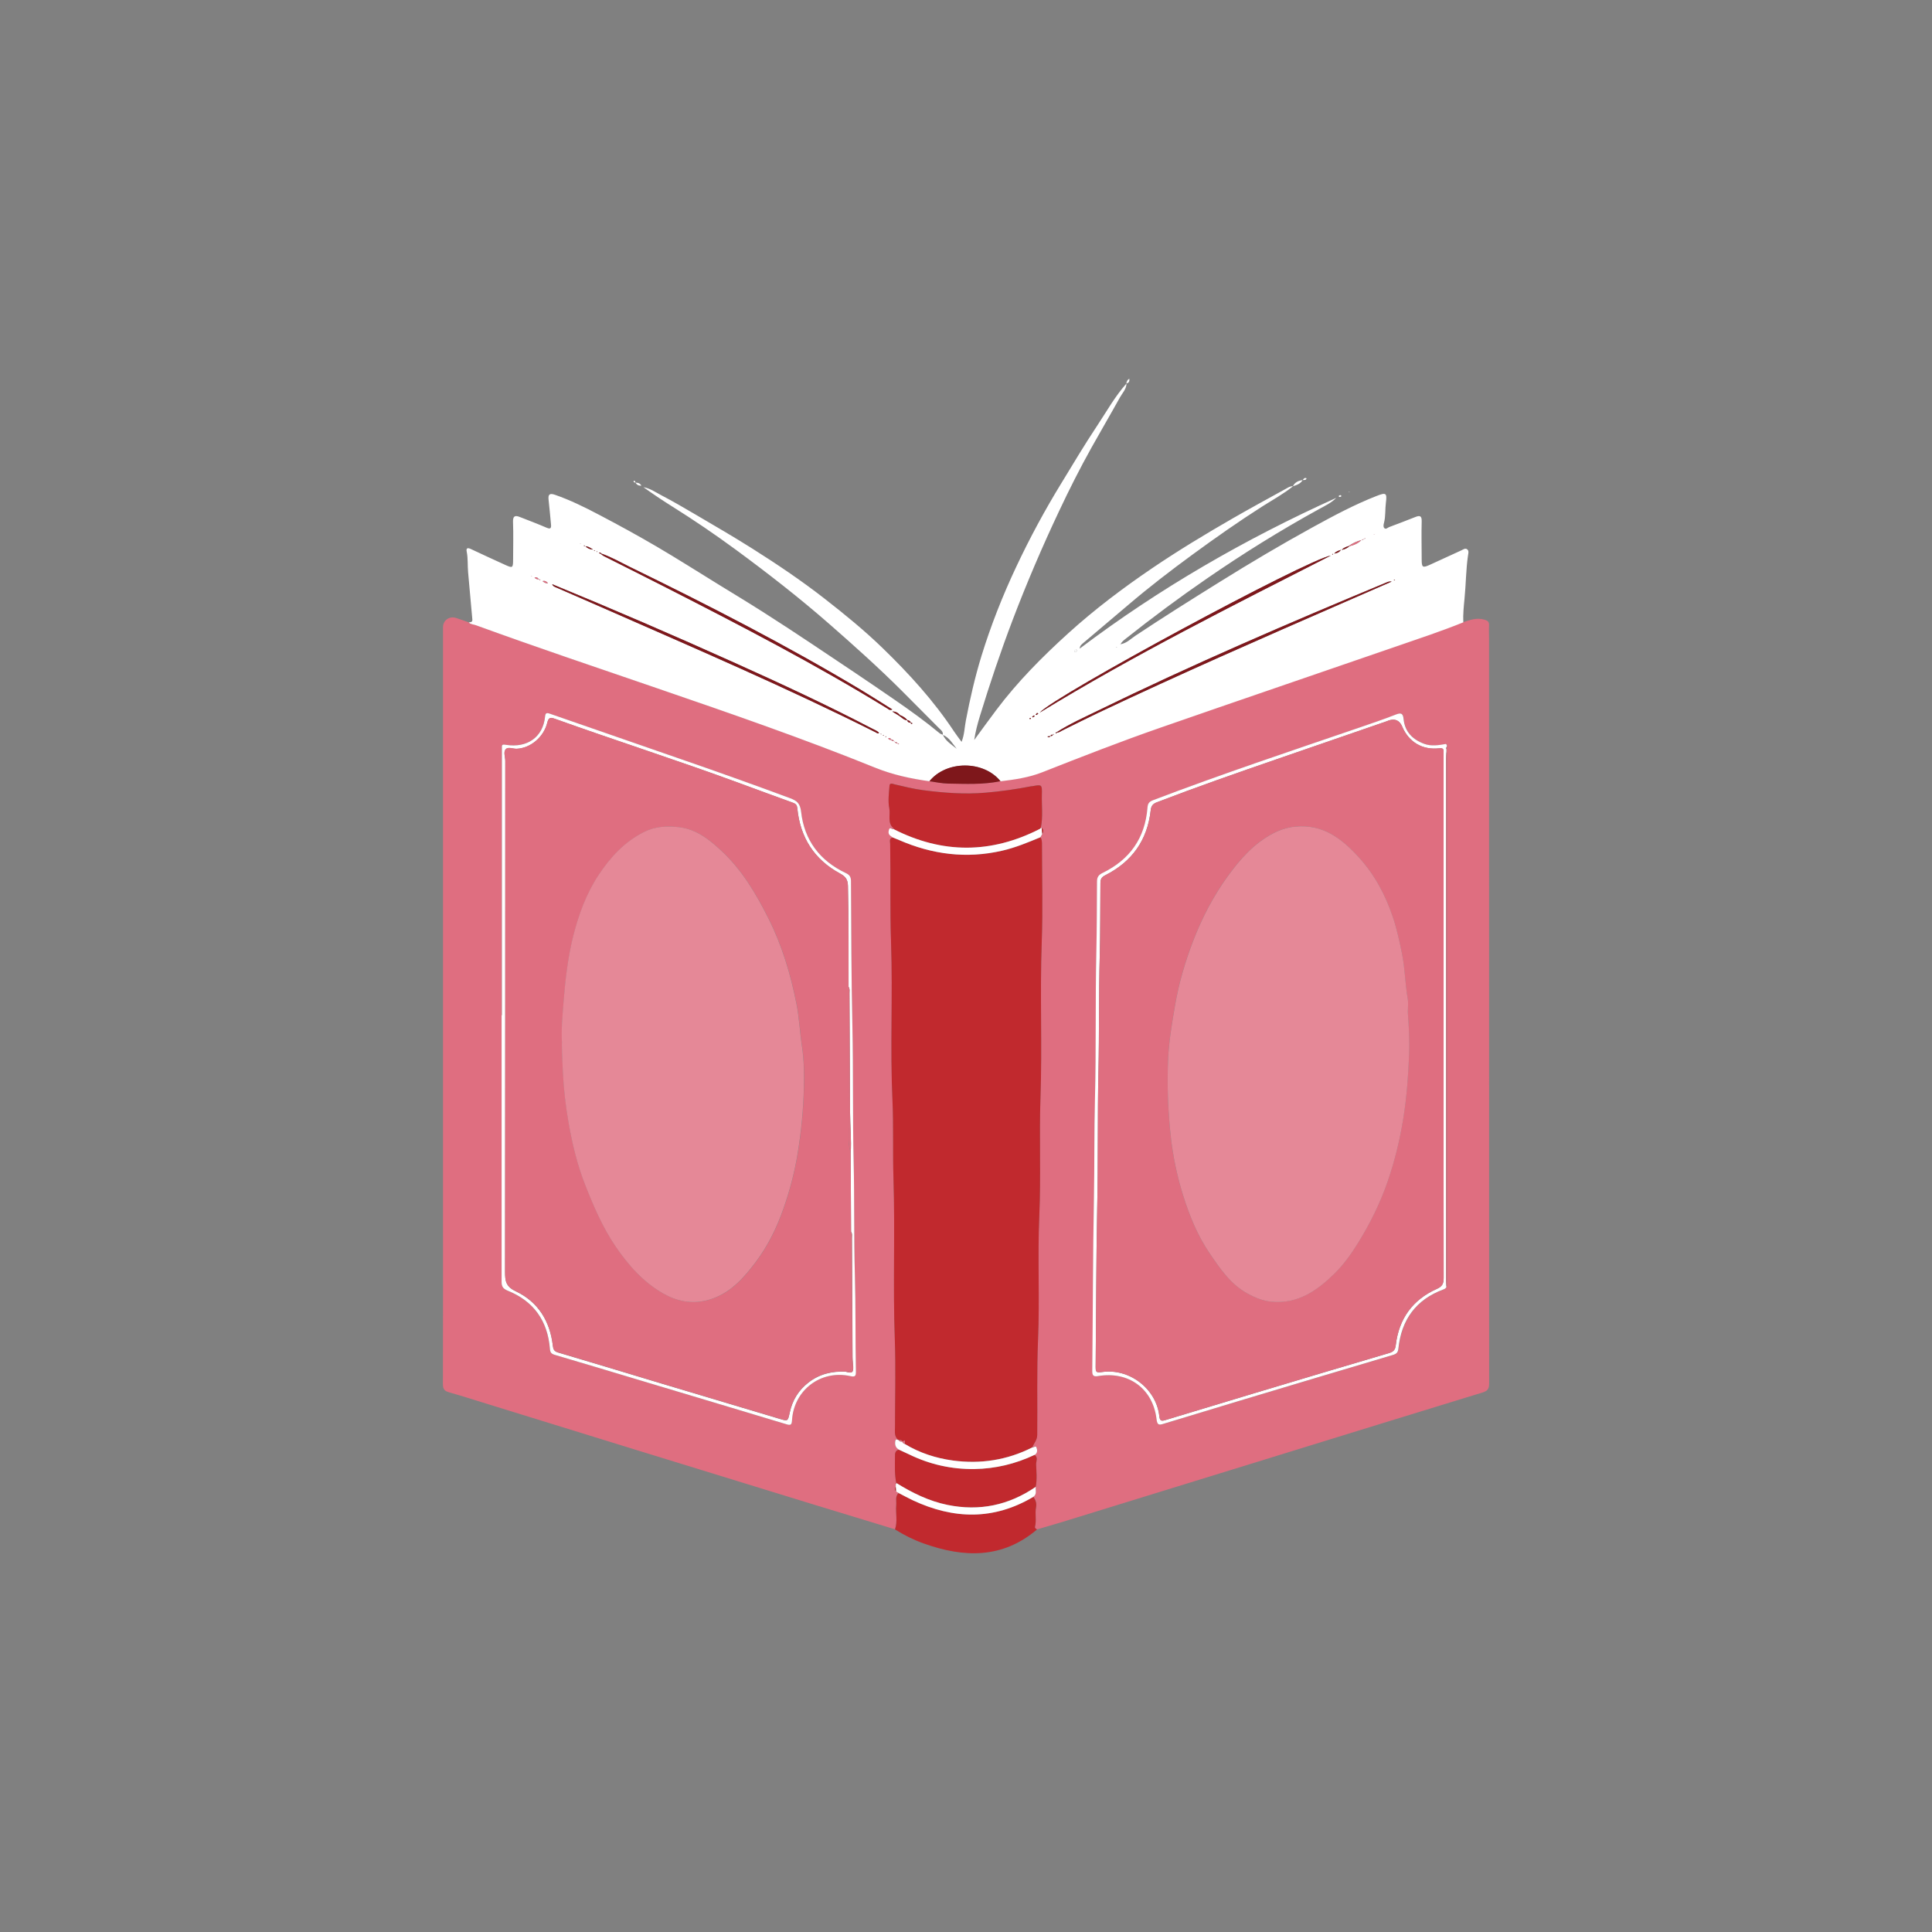 <?xml version="1.0" encoding="UTF-8"?><svg id="bordes" xmlns="http://www.w3.org/2000/svg" viewBox="0 0 428 428"><rect x="0" y="0" width="428" height="428" fill="#808080" stroke="none"/><defs><style>.cls-1{fill:#c1292e;}.cls-2{fill:#df6e80;}.cls-3{fill:#fff;}.cls-4{fill:#e58897;}.cls-5{fill:#7e171b;}.cls-6{fill:#fefefe;}</style></defs><path class="cls-2" d="M324.11,137.85c1.53-.51,3.03-1.07,4.73-.58.75.22,1.07.48,1.03,1.26-.05.99,0,1.99,0,2.98,0,55,0,110,.02,164.99,0,1.14-.32,1.63-1.42,1.97-14.89,4.55-29.76,9.15-44.64,13.74-16.13,4.97-32.25,9.95-48.38,14.92-1.9.58-3.8,1.12-5.71,1.68-.24-.13-.53-.32-.45-.61.37-1.42-.04-2.89.23-4.29.19-.96-.12-1.63-.59-2.34.82-.58.45-1.44.51-2.2.34-1.65.16-3.32.1-4.97-.02-.68.49-1.55-.34-2.12.67-.42.61-1.1.39-1.66-.18-.45-.61.1-.94.02.38-.92,1.11-1.62,1.12-2.77.08-7.04-.12-14.08.18-21.12.39-9.15-.12-18.32.28-27.49.38-8.7-.04-17.42.26-26.14.4-11.51-.14-23.03.28-34.54.26-7.13.05-14.28.05-21.42,0-.59,0-1.18-.32-1.7.13-.25.27-.49.4-.74.25-.47.38-.93-.13-1.32-.07.02-.14.03-.21.03.54-2.45.18-4.94.25-7.41.06-2.26.01-2.26-2.1-1.87-.09.02-.18,0-.27.02-3.34.66-6.69,1.13-10.1,1.42-4.65.4-9.22.04-13.81-.55-2.14-.28-4.22-.82-6.31-1.29-.42-.1-1.1-.45-1.16.31-.13,1.65-.38,3.37-.05,4.95.31,1.52-.53,3.36,1.07,4.56-.03.03-.07.06-.1.09-.33.15-.78-.54-.99.06-.15.42-.23.95.2,1.33.19.17.42.31.63.46-.9.16-.62.89-.61,1.41.13,7.31-.06,14.62.2,21.93.4,11.64-.23,23.3.31,34.94.26,5.72.04,11.45.22,17.18.38,11.91-.14,23.84.3,35.76.24,6.45.04,12.92.04,19.39,0,1.03-.22,2.13.79,2.89-.29-.04-.66-.41-.75.26-.11.82.1,1.45.85,1.86-.91.18-.89.9-.89,1.58,0,1.93-.1,3.88.28,5.79h0c-.14.02-.21.09-.11.23,0,.2-.01.4-.02.61-.23.36-.25.7.07,1.02l.58.36c-.83.75-.46,1.75-.54,2.65-.16,1.8.34,3.64-.27,5.42-6-1.83-12-3.64-17.99-5.48-13.24-4.07-26.48-8.14-39.72-12.22-10.78-3.32-21.56-6.66-32.33-9.99-2.93-.91-5.86-1.84-8.81-2.68-.98-.28-1.3-.73-1.3-1.78.04-13.92.02-27.84.02-41.76,0-41.98,0-83.97,0-125.95,0-1.5,1.39-2.5,2.87-2.04.95.29,1.88.65,2.81.97.45.43,1.08.42,1.62.62,13.3,4.85,26.72,9.36,40.11,13.95,16.21,5.56,32.4,11.16,48.29,17.59,3.88,1.57,7.9,2.44,12.02,3.01,1.38.18,2.76.5,4.14.52,3.87.07,7.76.27,11.59-.53,3.14-.37,6.27-.83,9.22-1.99,8.69-3.43,17.39-6.82,26.2-9.89,17.38-6.05,34.81-11.97,52.2-17.98,4.98-1.72,9.99-3.37,14.88-5.35ZM320.37,164.82c-1.61.28-3.23.57-4.81-.02-2.56-.95-4.3-2.67-4.58-5.49-.13-1.37-.64-1.43-1.78-.98-2.56,1-5.17,1.89-7.77,2.78-15.36,5.26-30.78,10.38-45.95,16.17-.98.37-1.17.82-1.24,1.69-.53,6.71-3.92,11.48-9.92,14.41-.89.43-1.26.9-1.26,1.92-.03,5.28-.03,10.57-.15,15.85-.25,10.75-.02,21.51-.3,32.26-.19,7.36-.1,14.73-.23,22.09-.24,12.74-.23,25.48-.37,38.22-.01,1.09.33,1.29,1.33,1.13,6.76-1.13,12.15,2.84,12.92,9.61.15,1.33.59,1.26,1.56.96,5.56-1.71,11.13-3.39,16.7-5.06,11.36-3.41,22.73-6.82,34.1-10.19.81-.24,1.11-.55,1.21-1.43.67-6.36,3.89-10.83,9.97-13.08.32-.12.57-.26.68-.59.27-.46.14-.97.14-1.46,0-38.5,0-77.01,0-115.51,0-.49.13-1-.14-1.46,0-.21,0-.42.01-.63.03-.19.06-.38.09-.57,0-.13,0-.26,0-.39,0-.13,0-.24-.18-.21ZM111.19,224.9s-.05,0-.08,0c0,19.71,0,39.42,0,59.12,0,1.03.36,1.5,1.39,1.92,5.73,2.32,8.8,6.68,9.31,12.82.07.8.27,1.14,1.07,1.38,6.36,1.86,12.71,3.79,19.06,5.69,10.76,3.23,21.52,6.44,32.28,9.69.9.27,1.16.15,1.22-.84.4-6.72,6.38-11.27,12.92-9.83,1.1.24,1.27-.03,1.24-1.06-.14-7.14-.03-14.28-.23-21.42-.24-8.31-.07-16.63-.27-24.94-.24-10.07-.06-20.15-.28-30.23-.23-10.66-.24-21.33-.31-32,0-.95-.29-1.39-1.17-1.8-5.74-2.72-9.18-7.28-9.88-13.57-.21-1.87-.95-2.45-2.45-3.01-8.21-3.05-16.45-5.99-24.73-8.84-9.52-3.28-19.03-6.58-28.53-9.89-.72-.25-.94-.09-1.01.67-.44,4.55-3.96,6.99-8.64,6.25-1.02-.16-.93.07-.92.76,0,19.71,0,39.42,0,59.13Z"/><path class="cls-3" d="M205.88,173.07c-4.12-.57-8.14-1.44-12.02-3.01-15.89-6.43-32.08-12.03-48.29-17.59-13.39-4.59-26.81-9.11-40.11-13.95-.54-.2-1.17-.19-1.62-.62.36-.1.86,0,.8-.66-.32-3.49-.63-6.98-.94-10.47-.14-1.52,0-3.06-.31-4.58-.17-.83.25-.88.93-.56,2.49,1.18,4.99,2.32,7.49,3.46,1.78.82,1.85.77,1.86-1.16,0-2.76.09-5.52-.02-8.27-.05-1.37.45-1.55,1.53-1.12,1.97.77,3.95,1.52,5.9,2.36.81.35,1.07.18.99-.67-.18-1.83-.33-3.67-.54-5.5-.14-1.2.22-1.53,1.41-1.12,3.41,1.18,6.63,2.78,9.81,4.45,4.31,2.26,8.58,4.6,12.78,7.06,4.62,2.71,9.13,5.59,13.69,8.39,3.25,2,6.53,3.98,9.75,6.03,3.69,2.35,7.34,4.74,10.98,7.17,6.18,4.13,12.36,8.24,18.47,12.47,3.33,2.3,6.62,4.67,9.74,7.26.2.16.47.23.71.34.64,1.42,1.94,2.17,3.07,3.1-.92-1.14-1.62-2.49-3.08-3.09.12-.71-.41-1.06-.82-1.46-2.76-2.78-5.52-5.57-8.29-8.33-5.14-5.13-10.54-9.96-16-14.74-6.65-5.82-13.61-11.23-20.71-16.46-4.64-3.41-9.41-6.65-14.3-9.71-2.11-1.32-4.17-2.71-6.19-4.16,1.45.25,2.63,1.09,3.87,1.74,2.63,1.37,5.19,2.87,7.75,4.37,4.18,2.46,8.38,4.89,12.48,7.48,5.48,3.46,10.86,7.08,15.98,11.07,4.48,3.49,8.87,7.07,12.95,11.03,5.83,5.66,11.28,11.63,15.77,18.42.5.75,1.05,1.46,1.67,2.31.64-1.58.65-3.19.95-4.73.92-4.82,2.01-9.58,3.45-14.28,2.1-6.81,4.71-13.42,7.75-19.86,2.97-6.31,6.29-12.45,9.93-18.4,2.61-4.27,5.16-8.57,7.93-12.73,2.11-3.17,3.97-6.54,6.53-9.4h0c-.02,1.26-.93,2.13-1.48,3.13-2.06,3.72-4.22,7.39-6.29,11.1-2.56,4.59-4.93,9.29-7.17,14.05-3.73,7.9-7.17,15.93-10.28,24.1-2.67,7.03-5.07,14.15-7.27,21.34-.52,1.71-.98,3.44-1.25,5.27,1.63-2.22,3.24-4.46,4.9-6.66,4.7-6.26,10.19-11.78,15.97-17.02,5.82-5.27,12.07-9.98,18.55-14.38,5.81-3.94,11.82-7.57,17.9-11.07,3.9-2.25,7.86-4.39,11.8-6.57.47-.26.93-.58,1.51-.51,0,0,0,0,0,0-2.11,1.69-4.47,2.98-6.74,4.42-5.32,3.39-10.48,7.01-15.56,10.73-4.79,3.51-9.51,7.13-14.03,10.98-3.36,2.86-6.74,5.69-10.1,8.55-.36.31-.8.59-.83,1.28,17.65-13.34,36.69-24.3,56.83-33.39-1.09,1.11-2.5,1.76-3.82,2.49-8.56,4.71-16.84,9.86-24.88,15.41-6.11,4.21-12.07,8.64-17.89,13.26-.46.36-.93.72-1.2,1.26-.03.01-.07.02-.1.04-.02.01-.01.05-.02.08.04-.04.08-.08.12-.12,1.35-.21,2.29-1.21,3.34-1.91,6.11-4.06,12.32-7.96,18.54-11.83,6.8-4.24,13.69-8.33,20.72-12.19,4.58-2.51,9.18-4.98,14.06-6.89,2.15-.84,2.42-.75,2.13,1.48-.19,1.47-.04,2.97-.41,4.42-.1.39-.22.88.05,1.18.36.39.73-.08,1.08-.21,1.94-.73,3.87-1.46,5.8-2.23,1-.4,1.45-.28,1.41.96-.07,2.8-.01,5.6,0,8.4,0,1.85.19,1.97,1.93,1.17,2.29-1.05,4.58-2.11,6.87-3.15.4-.18.84-.55,1.26-.24.46.34.27.93.2,1.39-.46,3.16-.45,6.36-.77,9.54-.17,1.75-.35,3.5-.27,5.26-4.89,1.98-9.9,3.63-14.88,5.35-17.4,6.01-34.82,11.93-52.2,17.98-8.82,3.07-17.52,6.46-26.2,9.89-2.95,1.16-6.08,1.62-9.22,1.99-3.72-4.64-11.98-4.64-15.74.01ZM302.14,119.39c-.18.09-.36.18-.54.27-1.06.22-2,.72-2.89,1.33-.49.17-1,.32-1.51.83.78-.12,1.29-.42,1.76-.83.99-.22,1.89-.62,2.63-1.34.21-.02.43-.04.54-.27.08-.09.33.11.3-.17-.1.06-.19.12-.29.18ZM198.81,164.69c.09.07.17.14.26.21.03-.05.06-.09.09-.14-.11-.03-.23-.06-.34-.09-.1-.25-.31-.28-.54-.27-.09-.09-.18-.18-.27-.27-.11-.22-.32-.26-.54-.28-.14-.24-.31-.4-.61-.35-.03,0-.07.08-.07.1.11.32.39.27.64.29.1.26.32.26.55.26.09.09.18.18.28.26.12.22.33.25.55.27ZM304.59,118.31c-.09.03-.18.07-.28.1.03,0,.07.03.08.02.07-.04.13-.09.19-.13l.05-.04-.04.05ZM233.27,162.8c-.26-.06-.49-.08-.55.27-.22.02-.43.04-.65.06.03.06.05.15.1.16.24.07.43,0,.53-.25.23.01.45,0,.55-.27.07-.03.15-.07.22-.1l-.15-.09c-.02.07-.04.14-.06.21ZM201.81,160.06c-.14.24.03.29.2.33.03,0,.08-.11.12-.17-.11-.04-.23-.09-.34-.13-.16-.34-.44-.5-.8-.56-.41-.55-.99-.86-1.61-1.11-.45-.48-.98-.83-1.72-.79.52.32,1.04.64,1.56.97.55.36,1,.91,1.71.97.16.4.43.6.87.49ZM119.35,128.34c.1.07.19.14.29.2.03-.05.06-.09.09-.14-.12-.02-.24-.05-.36-.07-.23-.33-.49-.58-.94-.38.25.34.58.38.93.39ZM129.65,121.02c-.07-.07-.15-.15-.22-.22-.04.04-.07.08-.11.12.12.03.23.05.35.08.43.43.92.7,1.72.76-.65-.43-1.12-.76-1.74-.74ZM133.19,122.63c-.08-.19-.23-.24-.42-.21-.03,0-.06.06-.08.1.14.07.29.13.43.2.21.16.41.35.64.47,4.63,2.34,9.28,4.66,13.91,7.02,16.58,8.46,33.1,17.02,48.97,26.78.24.15.47.45,1.05.18-2.35-1.47-4.57-2.9-6.83-4.26-16.63-9.98-33.87-18.82-51.3-27.31-2.1-1.02-4.13-2.22-6.36-2.97ZM122.33,129.42l-.03-.03.04.04c.17.49.63.6,1.04.78,3.51,1.53,7.03,3.06,10.54,4.6,20.16,8.86,40.41,17.55,60.11,27.44.21.1.42.37.72.11-.4-.47-.97-.65-1.48-.92-10.08-5.28-20.4-10.05-30.78-14.72-13.29-5.98-26.67-11.76-40.15-17.3ZM234.13,162.3c.48,0,.84-.3,1.24-.5,2.63-1.3,5.25-2.63,7.9-3.88,18-8.53,36.24-16.52,54.5-24.48,3.51-1.53,7.02-3.06,10.53-4.6-.39-.07-.73.01-1.04.15-21.6,8.98-43.09,18.21-64.11,28.48-3.07,1.5-6.21,2.89-9.09,4.76-.1.03-.29.03-.19.18.08.12.21.02.26-.11ZM294.83,123.07c-5.3.88-61.25,31.07-64.5,34.8,20.86-12.78,42.73-23.7,64.5-34.8ZM297.08,121.8c-.62.22-1.07.32-1.51.84.67-.1,1.09-.26,1.51-.84ZM121.41,129.19c-.3-.3-.59-.62-1.22-.45.42.35.77.53,1.22.45ZM238.55,144.26c.05-.25-.03-.38-.17-.34-.15.05-.31.18-.39.31-.07.12.04.28.19.25.16-.04.29-.17.37-.22ZM229.74,157.94c-.1.12-.21.25-.32.37.08.03.19.1.23.07.14-.09.25-.22.38-.34-.08-.03-.15-.06-.29-.1ZM229.23,158.67c-.09-.09-.17-.19-.18-.19-.14.09-.27.2-.4.3.04.05.12.16.13.15.15-.07.29-.17.45-.26ZM228.4,159.24c-.04-.1-.06-.21-.09-.21-.07,0-.16.02-.21.06-.04.03-.01.13-.02.19.1-.02.2-.03.32-.05ZM128.52,120.43l.06.08.04-.08h-.1ZM247.44,143.35s-.07-.04-.1-.03c-.12.03-.12.09-.02.14.03.01.08,0,.1-.02.02-.01,0-.06.01-.09ZM309.05,128.48s-.06-.08-.08-.07c-.07,0-.14.04-.21.06.03.03.06.08.08.07.07,0,.14-.04.21-.06ZM117.87,127.67c-.07,0-.15-.02-.22-.03.03.02.07.06.1.07.04,0,.08-.03.12-.04ZM196.24,163.11s-.07.06-.11.08c.03.03.06.08.09.08.03,0,.07-.05.1-.07-.03-.03-.06-.06-.09-.09ZM195.7,162.84l-.1.08s.06.08.09.08c.03,0,.07-.05.1-.07-.03-.03-.06-.06-.09-.09ZM195.24,162.63s-.05-.07-.08-.07c-.03,0-.06.04-.09.06.04.03.08.05.12.08.01-.02.03-.05.04-.07ZM295.3,122.74s-.07-.05-.09-.04c-.12.04-.13.11,0,.16.02,0,.07-.02.09-.04.01-.01,0-.05,0-.08ZM132.31,122.22s-.05-.08-.08-.08c-.03,0-.06.04-.09.07.04.03.08.05.13.08.02-.02.03-.05.04-.07ZM131.69,121.88s-.07.05-.11.08c.03.03.06.08.1.09.03,0,.07-.05.1-.07-.03-.03-.06-.06-.1-.09Z"/><path class="cls-1" d="M228.92,331.59c.47.71.77,1.38.59,2.34-.27,1.4.14,2.87-.23,4.29-.08.29.21.47.45.61-7.66,6.51-16.18,6.27-25.04,3.12-2.25-.8-4.39-1.86-6.41-3.13.61-1.78.1-3.61.27-5.42.08-.9-.29-1.9.54-2.65,1.04.54,2.06,1.11,3.12,1.6,9.03,4.23,17.96,4.46,26.72-.77Z"/><path class="cls-3" d="M288.58,106.36c-.49.82-1.32,1.1-2.17,1.36,0,0,0,0,0,0,.46-.88,1.23-1.26,2.17-1.35h0Z"/><path class="cls-3" d="M140.77,106.92c.5,0,.96.08,1.32.66-.66.06-1.03-.21-1.32-.66h0Z"/><path class="cls-3" d="M249.53,84.94c.07-.39.15-.76.66-1.03.05.6-.11.93-.66,1.03,0,0,0,0,0,0Z"/><path class="cls-3" d="M297.12,109.99c-.09.03-.2.11-.32.11-.14,0-.29-.09-.2-.25.05-.09.21-.15.32-.16.14,0,.26.07.2.3Z"/><path class="cls-3" d="M288.59,106.37c.2-.3.39-.62.86-.41-.14.49-.55.35-.87.4,0,0,0,0,0,0Z"/><path class="cls-3" d="M140.78,106.91c-.19-.04-.43-.03-.42-.32,0-.03.05-.08.08-.08.29,0,.3.21.33.41,0,0,0,0,0,0Z"/><path class="cls-3" d="M298.81,108.97s.02-.09.04-.09c.04,0,.07.02.11.03-.01.03-.02.09-.04.09-.04,0-.07-.02-.11-.03Z"/><path class="cls-1" d="M199.06,319.04c-1.01-.76-.79-1.86-.79-2.89,0-6.46.19-12.93-.04-19.39-.44-11.92.08-23.85-.3-35.76-.18-5.73.04-11.46-.22-17.18-.54-11.65.09-23.3-.31-34.94-.25-7.31-.06-14.62-.2-21.93,0-.52-.29-1.25.61-1.41.46.19.91.37,1.37.56,7.36,3.2,14.93,4.17,22.82,2.37,2.96-.68,5.73-1.83,8.51-2.99.32.53.32,1.11.32,1.7,0,7.14.21,14.29-.05,21.42-.42,11.52.12,23.04-.28,34.54-.3,8.72.12,17.43-.26,26.14-.4,9.17.11,18.34-.28,27.49-.3,7.05-.1,14.08-.18,21.12-.01,1.15-.74,1.85-1.12,2.77-5.56,2.79-11.43,3.71-17.58,2.88-3.79-.51-7.36-1.67-10.64-3.66.01-.25.03-.51.04-.76-.2.07-.4.15-.6.22l.02-.02c-.18-.37-.51-.3-.82-.29h0Z"/><path class="cls-1" d="M197.97,183.68s.07-.06.1-.09c-1.6-1.21-.76-3.05-1.07-4.56-.32-1.58-.07-3.3.05-4.95.06-.76.74-.41,1.16-.31,2.09.48,4.17,1.02,6.31,1.29,4.59.59,9.16.95,13.81.55,3.4-.29,6.76-.76,10.1-1.42.09-.02.18,0,.27-.02,2.11-.39,2.16-.39,2.1,1.87-.07,2.47.29,4.95-.25,7.41-.06.06-.11.15-.19.19-10.79,5.52-21.59,5.55-32.39.05Z"/><path class="cls-3" d="M111.19,224.9c0-19.71,0-39.42,0-59.13,0-.69-.09-.93.92-.76,4.68.74,8.19-1.7,8.64-6.25.07-.76.29-.92,1.01-.67,9.51,3.31,19.02,6.61,28.53,9.89,8.28,2.86,16.52,5.79,24.73,8.84,1.5.56,2.24,1.13,2.45,3.01.7,6.3,4.14,10.85,9.88,13.57.87.41,1.16.85,1.17,1.8.06,10.67.07,21.33.31,32,.22,10.08.04,20.16.28,30.23.2,8.32.03,16.63.27,24.94.2,7.14.09,14.28.23,21.42.02,1.03-.15,1.31-1.24,1.06-6.55-1.44-12.53,3.11-12.92,9.83-.06.99-.32,1.11-1.22.84-10.75-3.25-21.52-6.46-32.28-9.69-6.35-1.9-12.7-3.83-19.06-5.69-.81-.24-1.01-.58-1.07-1.38-.5-6.14-3.58-10.5-9.31-12.82-1.03-.42-1.39-.89-1.39-1.92.01-19.71,0-39.42,0-59.12.03,0,.05,0,.08,0ZM188.54,272.86c-.03-5.77-.06-11.55-.09-17.32.2-3.02-.11-6.04-.13-9.06-.04-8.81-.08-17.61-.13-26.42,0-.49.12-1-.2-1.45-.02-7.45.05-14.91-.14-22.36-.04-1.45-.57-2.08-1.76-2.73-5.71-3.09-8.81-7.97-9.45-14.41-.07-.69-.29-1.02-.94-1.25-4.03-1.45-8.05-2.94-12.07-4.42-13.51-4.97-27.22-9.36-40.76-14.21-1.07-.38-1.38-.11-1.63.9-.79,3.18-3.69,5.61-6.74,5.76-.84.04-1.92-.49-2.46.1-.56.62-.1,1.72-.1,2.6-.02,37.74,0,75.48-.05,113.22,0,2.02.2,3.23,2.37,4.26,4.97,2.35,7.59,6.63,8.22,12.08.09.8.29,1.23,1.18,1.49,7.74,2.28,15.47,4.64,23.2,6.96,8.6,2.58,17.2,5.13,25.8,7.71,1.9.57,1.87.6,2.31-1.42.58-2.7,1.94-4.91,4.14-6.61,2.45-1.89,5.23-2.55,8.26-2.4,1.41.42,1.72.2,1.65-1.19-.04-.67-.14-1.34-.14-2.02-.05-8.79-.08-17.57-.13-26.36,0-.48.12-1-.19-1.44Z"/><path class="cls-3" d="M320.44,285.06c-.11.33-.36.48-.68.59-6.08,2.25-9.31,6.72-9.97,13.08-.09.88-.4,1.19-1.21,1.43-11.37,3.37-22.74,6.78-34.1,10.19-5.57,1.67-11.14,3.36-16.7,5.06-.96.3-1.4.36-1.56-.96-.77-6.77-6.16-10.74-12.92-9.61-1,.17-1.34-.04-1.33-1.13.14-12.74.13-25.48.37-38.22.14-7.36.04-14.73.23-22.09.28-10.75.06-21.51.3-32.26.12-5.29.12-10.57.15-15.85,0-1.02.38-1.49,1.26-1.92,6-2.93,9.39-7.7,9.92-14.41.07-.87.27-1.32,1.24-1.69,15.18-5.79,30.59-10.91,45.95-16.17,2.6-.89,5.21-1.78,7.77-2.78,1.14-.45,1.65-.39,1.78.98.28,2.83,2.02,4.55,4.58,5.49,1.58.58,3.2.3,4.81.02.06.07.12.14.19.21,0,.13,0,.26,0,.39-.16.17-.21.36-.09.57,0,.21,0,.42-.01.63-.03.45-.08.9-.08,1.35,0,38.58,0,77.16,0,115.74,0,.45.05.9.08,1.35ZM319.8,225.33c0-19.21,0-38.42,0-57.63,0-.36-.02-.72,0-1.08.04-.69-.18-.94-.94-.85-3.73.44-6.76-1.35-8.22-4.79q-.9-2.12-3.08-1.34c-.08.03-.16.08-.25.11-8.14,2.81-16.29,5.62-24.43,8.43-8.91,3.07-17.81,6.18-26.61,9.56-.89.34-1.25.82-1.35,1.75-.72,6.63-4.14,11.42-10.07,14.41-.82.41-1.06.85-1.07,1.73-.06,5.47-.01,10.93-.16,16.4-.23,8.4-.09,16.81-.28,25.21-.22,10.03-.06,20.06-.27,30.09-.24,11.84-.23,23.68-.35,35.52,0,.95.06,1.32,1.25,1.13,6.14-.99,12.24,3.67,12.86,9.79.12,1.17.64,1.04,1.43.8,6.39-1.94,12.78-3.87,19.17-5.79,10.11-3.03,20.22-6.06,30.34-9.04,1.01-.3,1.33-.8,1.44-1.75.7-5.85,3.74-10.07,9.12-12.46,1.21-.54,1.5-1.2,1.49-2.43-.04-19.25-.02-38.51-.03-57.76Z"/><path class="cls-1" d="M229.19,322.3c.83.58.32,1.44.34,2.12.06,1.65.24,3.32-.1,4.97-5.94,4.07-12.44,5.43-19.52,4-4.12-.84-7.81-2.67-11.36-4.86-.39-1.92-.29-3.86-.28-5.79,0-.68-.03-1.4.89-1.58.77.36,1.55.71,2.32,1.08,4.54,2.2,9.37,3.27,14.38,3.2,4.64-.07,9.11-1.13,13.32-3.14Z"/><path class="cls-3" d="M197.97,183.68c10.81,5.5,21.6,5.47,32.39-.05.07-.04.12-.13.19-.19.07,0,.14-.01.21-.03.04.44.09.88.13,1.32-.13.25-.27.5-.4.74-2.78,1.16-5.55,2.31-8.51,2.99-7.88,1.81-15.46.84-22.82-2.37-.45-.2-.91-.38-1.37-.56-.21-.15-.43-.29-.63-.46-.43-.38-.35-.91-.2-1.33.21-.61.66.09.99-.06Z"/><path class="cls-3" d="M229.19,322.3c-4.22,2-8.68,3.07-13.32,3.14-5.02.07-9.84-1-14.38-3.2-.77-.37-1.55-.72-2.32-1.08-.74-.41-.95-1.04-.84-1.86.09-.67.46-.3.75-.26,0,0,0,0,0,0,.2.29.48.39.82.29,0,0-.02.02-.02.02.05.32.33.41.56.54,3.29,1.98,6.86,3.14,10.64,3.66,6.15.83,12.02-.08,17.58-2.88.33.08.76-.48.94-.02.22.56.28,1.23-.39,1.66Z"/><path class="cls-3" d="M198.56,328.53c3.54,2.19,7.24,4.02,11.36,4.86,7.08,1.44,13.57.08,19.52-4-.06.76.31,1.62-.51,2.2-8.76,5.23-17.69,5-26.72.77-1.06-.5-2.08-1.07-3.12-1.6-.19-.12-.39-.24-.58-.36-.02-.34-.05-.68-.07-1.02,0-.2.01-.4.02-.61.04-.08.07-.16.11-.24h0Z"/><path class="cls-5" d="M205.88,173.07c3.75-4.65,12.02-4.65,15.74-.01-3.84.8-7.72.6-11.59.53-1.38-.02-2.76-.34-4.14-.52Z"/><path class="cls-2" d="M320.44,285.06c-.03-.45-.08-.9-.08-1.35,0-38.58,0-77.16,0-115.74,0-.45.05-.9.08-1.35.27.46.14.97.14,1.46,0,38.5,0,77.01,0,115.51,0,.49.13,1-.14,1.46Z"/><path class="cls-1" d="M230.9,184.73c-.04-.44-.09-.88-.13-1.32.51.39.39.85.13,1.32Z"/><path class="cls-1" d="M198.43,329.37c.02.34.05.68.07,1.02-.33-.32-.3-.67-.07-1.02Z"/><path class="cls-2" d="M320.45,166c-.12-.22-.06-.4.09-.57-.03.19-.06.38-.09.57Z"/><path class="cls-2" d="M320.55,165.03c-.06-.07-.12-.14-.19-.21.18-.03.19.09.19.21Z"/><path class="cls-1" d="M198.56,328.52c-.04.08-.07.16-.11.24-.1-.14-.03-.21.11-.24Z"/><path class="cls-5" d="M234.06,162.23c2.88-1.87,6.02-3.26,9.09-4.76,21.02-10.27,42.51-19.51,64.11-28.48.32-.13.65-.22,1.04-.15-3.51,1.53-7.02,3.06-10.53,4.6-18.25,7.96-36.5,15.95-54.5,24.48-2.65,1.26-5.27,2.59-7.9,3.88-.4.2-.77.49-1.24.5l-.07-.07Z"/><path class="cls-5" d="M122.33,129.42c13.48,5.54,26.86,11.32,40.15,17.3,10.37,4.67,20.7,9.44,30.78,14.72.51.27,1.08.45,1.48.92-.3.26-.51,0-.72-.11-19.7-9.88-39.94-18.57-60.11-27.44-3.51-1.54-7.03-3.07-10.54-4.6-.41-.18-.86-.29-1.04-.78h0Z"/><path class="cls-5" d="M294.83,123.07c-21.77,11.1-43.63,22.02-64.5,34.8,3.25-3.73,59.19-33.92,64.5-34.8Z"/><path class="cls-5" d="M133.19,122.63c2.23.75,4.26,1.94,6.36,2.97,17.42,8.49,34.66,17.33,51.3,27.31,2.26,1.36,4.48,2.79,6.83,4.26-.58.27-.81-.03-1.05-.18-15.87-9.76-32.39-18.32-48.97-26.78-4.63-2.36-9.27-4.68-13.91-7.02-.23-.12-.43-.31-.64-.47l.07-.09Z"/><path class="cls-2" d="M301.6,119.66c-.74.71-1.64,1.12-2.63,1.34-.09.02-.17.02-.25,0,.89-.61,1.82-1.11,2.89-1.33,0,0,0,0,0,0Z"/><path class="cls-5" d="M200.94,159.57c-.72-.07-1.16-.62-1.71-.97.05-.06.1-.12.15-.18.62.25,1.2.56,1.61,1.11l-.05.05Z"/><path class="cls-5" d="M199.23,158.59c-.52-.32-1.04-.64-1.56-.97.74-.05,1.26.3,1.72.79-.05.06-.1.12-.15.18Z"/><path class="cls-5" d="M129.65,121.02c.62-.01,1.09.31,1.74.74-.8-.06-1.29-.34-1.72-.76l-.02.02Z"/><path class="cls-5" d="M298.71,120.99c.08.03.17.03.25,0-.47.4-.98.71-1.76.83.51-.51,1.01-.66,1.51-.83Z"/><path class="cls-5" d="M297.08,121.8c-.43.58-.85.74-1.51.84.44-.53.9-.62,1.51-.84Z"/><path class="cls-2" d="M121.41,129.19c-.45.08-.8-.1-1.22-.45.63-.17.92.16,1.22.45Z"/><path class="cls-6" d="M238.55,144.26c-.09.05-.22.18-.37.22-.15.04-.26-.12-.19-.25.08-.14.24-.27.39-.31.14-.04.23.09.17.34Z"/><path class="cls-2" d="M119.35,128.34c-.35-.01-.69-.06-.93-.39.46-.19.71.06.94.38h0Z"/><path class="cls-2" d="M197.44,163.9c-.25-.03-.53.03-.64-.29,0-.03.04-.1.07-.1.29-.05.47.12.61.35l-.04.04Z"/><path class="cls-5" d="M200.99,159.52c.36.06.64.22.8.56l.03-.02c-.44.11-.71-.09-.87-.49,0,0,.05-.05.05-.05Z"/><path class="cls-5" d="M229.74,157.94c.13.05.21.08.29.1-.12.12-.24.25-.38.34-.04.03-.15-.04-.23-.07.11-.13.22-.26.32-.37Z"/><path class="cls-5" d="M229.23,158.67c-.16.1-.3.19-.45.26-.02,0-.09-.1-.13-.15.13-.1.26-.21.4-.3.01,0,.09.09.18.19Z"/><path class="cls-5" d="M228.4,159.24c-.11.02-.21.03-.32.05,0-.07-.02-.16.02-.19.05-.05.14-.07.21-.06.03,0,.05.11.09.21Z"/><path class="cls-5" d="M201.79,160.08c.11.04.23.09.34.13-.04.06-.09.18-.12.17-.17-.04-.34-.09-.2-.33,0,0-.03.02-.03.02Z"/><polygon class="cls-5" points="128.52 120.43 128.62 120.43 128.58 120.51 128.52 120.43"/><path class="cls-5" d="M232.7,163.05c-.1.25-.29.32-.53.25-.04-.01-.07-.11-.1-.16.22-.02.43-.04.65-.06l-.02-.02Z"/><path class="cls-6" d="M247.44,143.35s0,.07-.01.09c-.03.02-.08.04-.1.02-.11-.05-.1-.11.02-.14.03,0,.07.02.1.03Z"/><path class="cls-5" d="M309.05,128.48c-.07.02-.14.05-.21.06-.02,0-.06-.05-.08-.07.07-.02.14-.05.21-.06.03,0,.06.05.08.07Z"/><path class="cls-2" d="M119.36,128.33c.12.02.24.05.36.07-.03.05-.06.09-.09.14-.1-.07-.19-.14-.29-.2,0,0,0,0,0,0Z"/><path class="cls-2" d="M117.87,127.67s-.08.05-.12.04c-.04,0-.07-.04-.1-.07.07,0,.15.02.22.03Z"/><path class="cls-5" d="M133.12,122.72c-.14-.07-.29-.13-.43-.2.03-.03.05-.09.08-.1.19-.03.34.02.42.21,0,0-.07.09-.07.09Z"/><path class="cls-5" d="M232.72,163.07c.06-.35.29-.33.55-.27l-.02-.02c-.09.27-.31.28-.55.27,0,0,.02.02.02.02Z"/><path class="cls-2" d="M304.58,118.3c-.06.05-.12.09-.19.13-.02.01-.05-.01-.08-.02.09-.03.18-.07.28-.1,0,0,0,0,0,0Z"/><path class="cls-5" d="M129.67,121c-.12-.03-.23-.05-.35-.08.04-.04.07-.08.11-.12.07.07.15.15.22.22,0,0,.02-.02.02-.02Z"/><path class="cls-2" d="M197.47,163.86c.22.01.42.06.54.28l-.02.02c-.23,0-.45,0-.55-.26,0,0,.04-.04.04-.04Z"/><path class="cls-2" d="M198.28,164.4c.23,0,.44.03.54.27h-.01c-.22,0-.43-.04-.55-.26,0,0,.02-.02.02-.02Z"/><path class="cls-2" d="M198.82,164.67c.11.03.23.06.34.09-.03.05-.06.09-.09.14-.09-.07-.17-.14-.26-.21,0,0,.01-.01.01-.01Z"/><path class="cls-2" d="M302.14,119.38c-.11.23-.33.25-.54.27,0,0,0,0,0,0,.18-.09.36-.18.54-.27h0Z"/><path class="cls-2" d="M302.14,119.39c.1-.06.19-.12.29-.18.03.28-.22.08-.3.17,0,0,0,0,0,0Z"/><path class="cls-2" d="M198.01,164.13c.09.09.18.18.27.27,0,0-.02.02-.02.02-.09-.09-.18-.18-.28-.26,0,0,.02-.02.02-.02Z"/><path class="cls-5" d="M196.24,163.11s.06.06.09.09c-.03.03-.07.07-.1.07-.03,0-.06-.05-.09-.08.03-.03.07-.05.11-.08Z"/><path class="cls-5" d="M195.7,162.84s.06.06.09.09c-.03.03-.07.07-.1.07-.03,0-.06-.05-.09-.08l.1-.08Z"/><path class="cls-5" d="M233.27,162.8c.02-.07.04-.14.06-.21l.15.09c-.07.03-.15.07-.22.1,0,0,.02.02.02.02Z"/><path class="cls-5" d="M195.24,162.63s-.03.05-.04.07c-.04-.03-.08-.05-.12-.08.03-.02.06-.07.09-.06.03,0,.05.05.08.07Z"/><polygon class="cls-2" points="304.59 118.31 304.63 118.26 304.58 118.3 304.59 118.31"/><path class="cls-6" d="M248.17,142.71s-.08.08-.12.12c0-.03,0-.06.02-.08.03-.02.07-.03.1-.04h0Z"/><polygon class="cls-5" points="122.34 129.42 122.3 129.39 122.33 129.42 122.34 129.42"/><path class="cls-5" d="M295.3,122.74s0,.06,0,.08c-.02.02-.07.05-.09.04-.12-.05-.12-.11,0-.16.02,0,.06.03.09.04Z"/><path class="cls-5" d="M132.31,122.22s-.03.04-.04.07c-.04-.03-.08-.05-.13-.08.03-.02.06-.07.09-.07.03,0,.05.05.08.08Z"/><path class="cls-5" d="M131.69,121.88s.06.06.1.09c-.04.03-.07.08-.1.07-.03,0-.06-.05-.1-.09.04-.03.07-.05.11-.08Z"/><path class="cls-5" d="M234.13,162.3c-.05.13-.18.23-.26.11-.1-.15.09-.15.19-.18,0,0,.07.07.07.07Z"/><path class="cls-2" d="M200.42,319.88c-.23-.13-.5-.23-.56-.54.2-.07.4-.15.6-.22-.01.25-.03.51-.04.76Z"/><path class="cls-2" d="M199.89,319.32c-.34.09-.61,0-.82-.29.31,0,.64-.07.82.29Z"/><path class="cls-2" d="M188.45,255.53c.03,5.77.06,11.55.09,17.32-.01.59-.03,1.17-.03,1.75,0,9.27,0,18.55.02,27.82,0,.87-.05,1.55-1.17,1.43-3.03-.15-5.82.51-8.26,2.4-2.2,1.7-3.56,3.92-4.14,6.61-.44,2.02-.4,1.99-2.31,1.42-8.6-2.58-17.2-5.13-25.8-7.71-7.73-2.32-15.45-4.68-23.2-6.96-.89-.26-1.09-.69-1.18-1.49-.63-5.46-3.25-9.74-8.22-12.08-2.17-1.02-2.37-2.24-2.37-4.26.06-37.74.04-75.48.05-113.22,0-.89-.47-1.98.1-2.6.53-.59,1.62-.06,2.46-.1,3.05-.14,5.95-2.57,6.74-5.76.25-1.01.55-1.29,1.63-.9,13.55,4.86,27.26,9.24,40.76,14.21,4.02,1.48,8.04,2.97,12.07,4.42.65.24.88.56.94,1.25.64,6.44,3.74,11.32,9.45,14.41,1.19.65,1.73,1.28,1.76,2.73.19,7.46.12,14.91.14,22.37,0,11.34-.03,22.69,0,34.03,0,.96.3,1.93.46,2.89ZM124.5,231.16c.02,2.46.13,4.48.23,6.51.19,3.73.62,7.45,1.26,11.09.81,4.66,1.91,9.29,3.67,13.73,1.88,4.76,3.87,9.44,6.78,13.7,2.85,4.17,6.11,7.87,10.56,10.39,3.53,2,7.18,2.47,11.01,1.06,4.15-1.53,6.91-4.69,9.47-8.11,2.7-3.59,4.64-7.59,6.1-11.77,1.39-3.96,2.46-8.02,3.15-12.22.8-4.89,1.28-9.81,1.38-14.72.06-2.97.04-6.02-.42-9.01-.48-3.14-.62-6.35-1.23-9.46-1.29-6.52-3.18-12.84-6.18-18.83-2.83-5.64-6-10.98-10.7-15.27-2.6-2.37-5.34-4.51-9.01-4.98-2.69-.35-5.32-.22-7.77,1-4.35,2.15-7.54,5.61-10.16,9.57-2.71,4.1-4.39,8.7-5.6,13.43-1.21,4.74-1.77,9.63-2.15,14.48-.26,3.26-.56,6.56-.36,9.42Z"/><path class="cls-2" d="M188.45,255.53c-.16-.96-.46-1.93-.46-2.89-.02-11.34,0-22.69,0-34.03.32.45.19.96.2,1.45.05,8.81.09,17.61.13,26.42.01,3.02.33,6.04.13,9.06Z"/><path class="cls-2" d="M187.35,303.86c1.12.11,1.17-.56,1.17-1.43-.02-9.27-.02-18.55-.02-27.82,0-.58.02-1.17.03-1.75.31.45.19.96.19,1.44.05,8.79.08,17.57.13,26.36,0,.67.11,1.34.14,2.02.08,1.39-.24,1.61-1.65,1.19Z"/><path class="cls-2" d="M319.8,225.33c0,19.25-.01,38.51.02,57.76,0,1.22-.28,1.89-1.49,2.43-5.39,2.39-8.42,6.61-9.12,12.46-.11.95-.43,1.46-1.44,1.75-10.13,2.97-20.23,6.01-30.34,9.04-6.39,1.92-12.78,3.85-19.17,5.79-.79.24-1.32.37-1.43-.8-.62-6.11-6.72-10.78-12.86-9.79-1.19.19-1.26-.18-1.25-1.13.12-11.84.11-23.68.35-35.52.21-10.03.05-20.06.27-30.09.19-8.4.05-16.81.28-25.21.15-5.47.1-10.93.16-16.4,0-.89.26-1.32,1.07-1.73,5.92-2.99,9.34-7.78,10.07-14.41.1-.93.46-1.41,1.35-1.75,8.8-3.38,17.7-6.49,26.61-9.56,8.15-2.81,16.29-5.62,24.43-8.43.09-.03.16-.08.25-.11q2.19-.78,3.08,1.34c1.46,3.44,4.49,5.23,8.22,4.79.77-.09.99.16.94.85-.02.36,0,.72,0,1.08,0,19.21,0,38.42,0,57.63ZM311.87,224.16c0-.99.15-2.01-.03-2.98-.59-3.27-.59-6.6-1.25-9.87-.56-2.77-1.16-5.54-2.05-8.19-1.63-4.88-4.04-9.38-7.58-13.26-3.81-4.18-8-7.34-14.05-6.74-1.71.17-3.32.68-4.83,1.47-4.24,2.2-7.31,5.69-10.05,9.45-3.23,4.44-5.74,9.27-7.72,14.42-1.78,4.63-3.16,9.33-4,14.22-.68,3.93-1.36,7.88-1.54,11.86-.25,5.68-.05,11.36.56,17.01.49,4.49,1.41,8.94,2.76,13.25,1.41,4.5,3.2,8.91,5.86,12.81,2.28,3.34,4.57,6.79,8.29,8.87,1.71.96,3.46,1.69,5.43,1.88,5.86.56,10.16-2.5,14-6.28,2-1.96,3.66-4.29,5.16-6.72,2.67-4.32,4.91-8.84,6.56-13.61,1.58-4.57,2.72-9.27,3.49-14.07.76-4.76,1.09-9.54,1.28-14.34.12-3.07-.08-6.13-.3-9.19Z"/><path class="cls-4" d="M124.5,231.16c-.2-2.86.1-6.16.36-9.42.39-4.86.95-9.74,2.15-14.48,1.21-4.74,2.89-9.33,5.6-13.43,2.62-3.97,5.81-7.42,10.16-9.57,2.45-1.21,5.08-1.34,7.77-1,3.68.47,6.42,2.61,9.01,4.98,4.7,4.29,7.88,9.63,10.7,15.27,3,5.99,4.89,12.31,6.18,18.83.62,3.11.75,6.32,1.23,9.46.46,3,.48,6.04.42,9.01-.1,4.91-.58,9.83-1.38,14.72-.68,4.2-1.76,8.25-3.15,12.22-1.46,4.18-3.41,8.18-6.1,11.77-2.57,3.42-5.33,6.58-9.47,8.11-3.82,1.41-7.48.94-11.01-1.06-4.46-2.53-7.71-6.23-10.56-10.39-2.91-4.25-4.9-8.94-6.78-13.7-1.75-4.44-2.85-9.07-3.67-13.73-.64-3.65-1.07-7.36-1.26-11.09-.1-2.02-.2-4.04-.23-6.51Z"/><path class="cls-4" d="M311.87,224.16c.22,3.06.42,6.12.3,9.19-.18,4.8-.52,9.58-1.28,14.34-.77,4.8-1.91,9.5-3.49,14.07-1.65,4.78-3.89,9.29-6.56,13.61-1.5,2.43-3.17,4.75-5.16,6.72-3.84,3.78-8.14,6.84-14,6.28-1.97-.19-3.72-.93-5.43-1.88-3.72-2.08-6.01-5.53-8.29-8.87-2.66-3.9-4.45-8.31-5.86-12.81-1.35-4.31-2.27-8.76-2.76-13.25-.61-5.65-.81-11.33-.56-17.01.18-3.98.86-7.93,1.54-11.86.84-4.88,2.22-9.59,4-14.22,1.98-5.15,4.49-9.98,7.72-14.42,2.74-3.76,5.81-7.25,10.05-9.45,1.52-.79,3.12-1.3,4.83-1.47,6.06-.6,10.24,2.56,14.05,6.74,3.54,3.88,5.94,8.37,7.58,13.26.89,2.65,1.49,5.42,2.05,8.19.66,3.27.67,6.6,1.25,9.87.17.96.03,1.98.03,2.98Z"/></svg>